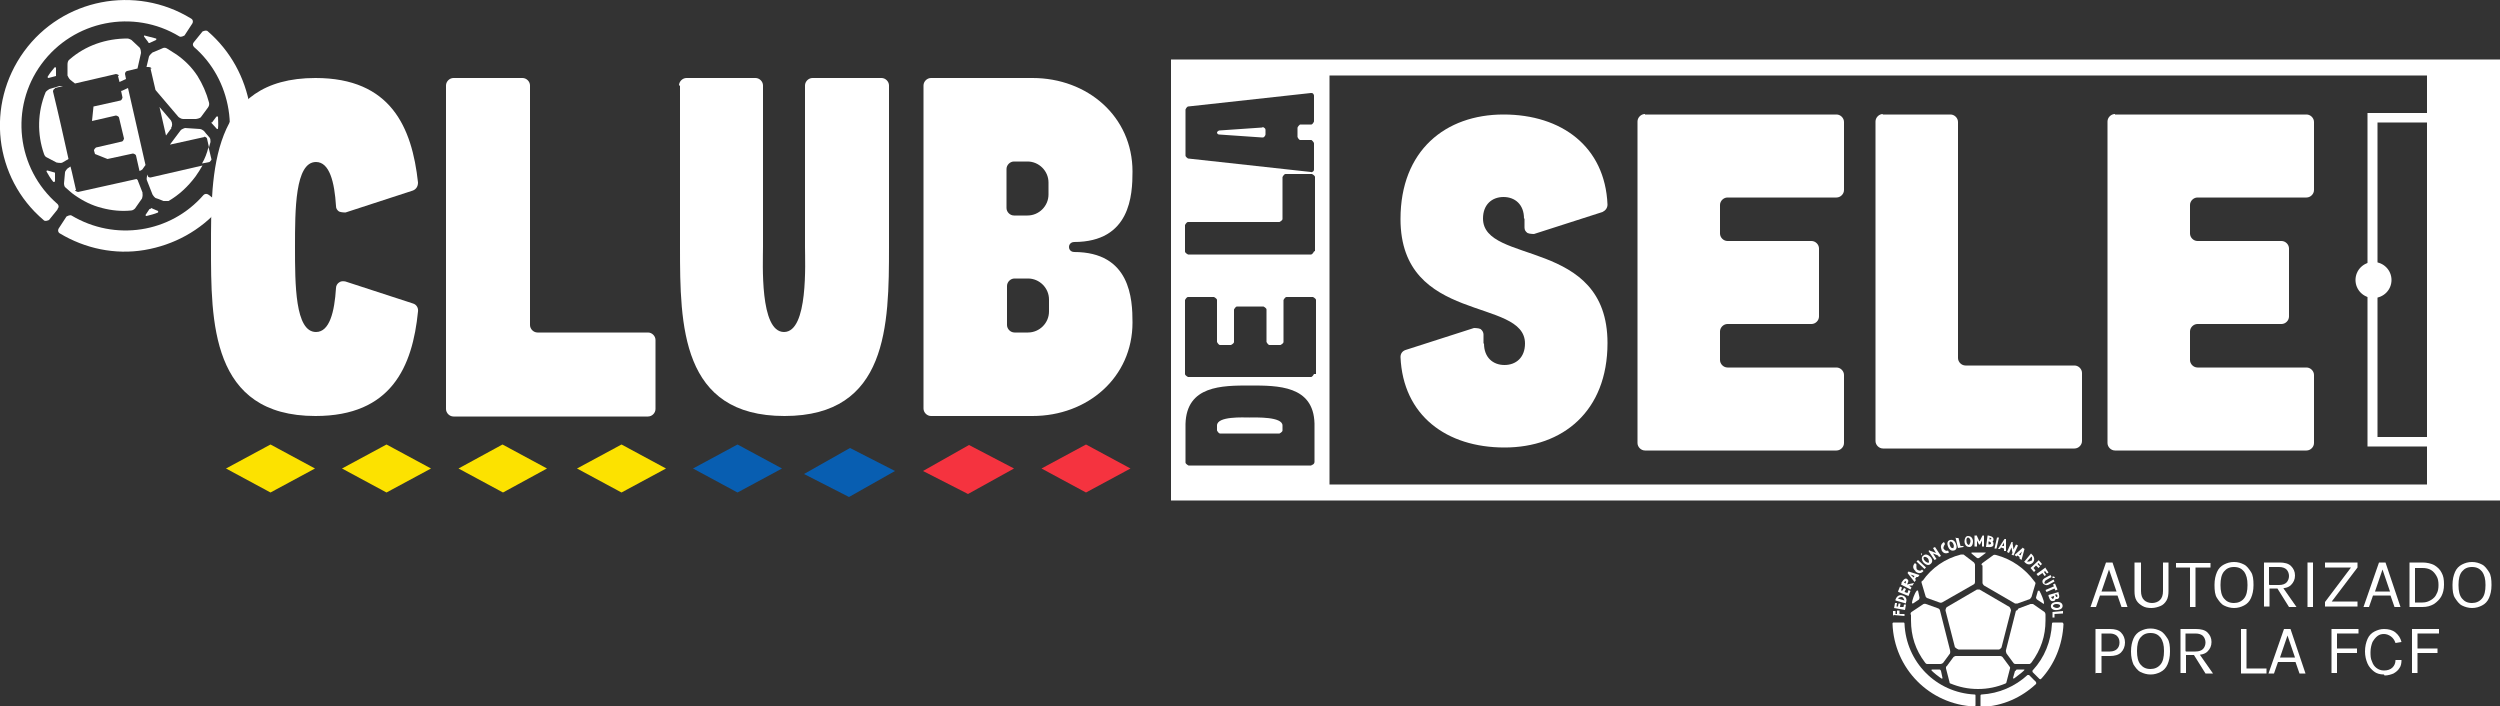 <?xml version="1.0" encoding="UTF-8"?>
<svg xmlns="http://www.w3.org/2000/svg" id="uuid-0d164eda-aa25-443f-9906-f471966d433c" viewBox="0 0 50 14.13">
  <rect x="0" y="0" width="50" height="14.13" fill="#333333" stroke="none"/>
  <defs>
    <style>.uuid-3d0b8952-c701-4e37-ac0a-65d3699d640d,.uuid-9eb77efc-2470-465a-b0c3-27c8783d602a{fill:#fff;}.uuid-9eb77efc-2470-465a-b0c3-27c8783d602a{fill-rule:evenodd;}.uuid-45497b5a-3e1b-4850-acc4-fda4f926e4b9{fill:#085eb1;}.uuid-d52f1cdf-65bd-4060-b709-5f85e406c84f{fill:#f5333f;}.uuid-8676740d-3b20-4ba7-88f8-e2c53198e0fb{fill:#fce200;}</style>
  </defs>
  <g id="uuid-d9e4ef7f-c3ed-4097-bb5b-1b89beca65a1">
    <path class="uuid-3d0b8952-c701-4e37-ac0a-65d3699d640d" d="M6.31,1.56c1.51,0,1.93.99,2.05,2.09,0,.07-.03.13-.1.16l-1.35.44s-.09,0-.13-.02c-.04-.03-.06-.06-.06-.11-.03-.48-.13-.88-.4-.88-.42,0-.42.96-.42,1.7s0,1.7.42,1.7c.27,0,.37-.4.4-.88,0-.05.03-.09.06-.11.04-.03.08-.03.13-.02l1.35.44c.07.02.11.09.1.16-.11,1.1-.53,2.09-2.05,2.09-2.1,0-2.09-1.9-2.09-3.38s-.01-3.38,2.09-3.38Z"></path>
    <path class="uuid-3d0b8952-c701-4e37-ac0a-65d3699d640d" d="M9.07,1.56h1.38c.08,0,.15.07.15.15v4.79c0,.08.07.15.15.15h2.21c.08,0,.15.07.15.15v1.38c0,.08-.07.15-.15.15h-3.89c-.08,0-.15-.07-.15-.15V1.71c0-.08.07-.15.15-.15Z"></path>
    <path class="uuid-3d0b8952-c701-4e37-ac0a-65d3699d640d" d="M13.58,1.71c0-.08.07-.15.15-.15h1.38c.08,0,.15.07.15.15v3.23c0,.31-.07,1.7.42,1.7s.42-1.4.42-1.7V1.71c0-.08.07-.15.15-.15h1.38c.08,0,.15.07.15.15v3.23c0,1.56-.02,3.38-2.09,3.38s-2.09-1.81-2.09-3.38V1.71Z"></path>
    <path class="uuid-3d0b8952-c701-4e37-ac0a-65d3699d640d" d="M18.47,1.71c0-.08.07-.15.15-.15h2.03c1.1,0,2,.77,2,1.87,0,.47-.04,1.41-1.17,1.41-.04,0-.1.03-.1.1s.06.1.1.1c1.13,0,1.17.94,1.17,1.41,0,1.1-.9,1.87-2,1.87h-2.03c-.08,0-.15-.07-.15-.15V1.71ZM20.97,3.89v-.24c0-.23-.19-.42-.42-.42h-.27c-.08,0-.15.07-.15.15v.78c0,.08.07.15.15.15h.27c.23,0,.42-.19.42-.42h0ZM20.29,6.65h.27c.23,0,.42-.19.42-.42v-.24c0-.23-.19-.42-.42-.42h-.27c-.08,0-.15.07-.15.15v.78c0,.08.07.15.15.15Z"></path>
    <rect class="uuid-3d0b8952-c701-4e37-ac0a-65d3699d640d" x="48.54" y="1.2" width="1.46" height="8.8"></rect>
    <path class="uuid-3d0b8952-c701-4e37-ac0a-65d3699d640d" d="M25.25,2.55l-.87.06s-.04.02-.04.04.02.04.04.04l.87.06s.03,0,.04-.02c.01-.01.02-.03.02-.04v-.09s0-.03-.02-.04c-.01-.01-.03-.02-.04-.02Z"></path>
    <path class="uuid-3d0b8952-c701-4e37-ac0a-65d3699d640d" d="M24.99,8.35c-.12,0-.65-.03-.65.16v.1s.03.06.06.06h1.19s.06-.03.06-.06v-.1c0-.18-.53-.16-.65-.16Z"></path>
    <path class="uuid-3d0b8952-c701-4e37-ac0a-65d3699d640d" d="M23.42,1.35v8.49h3.17V1.35h-3.17ZM26.23,9.31h-2.46s-.06-.03-.06-.06v-.77h0c.02-.77.73-.77,1.29-.77s1.27,0,1.29.76h0s0,.77,0,.77c0,.03-.03.06-.06.06ZM26.28,7.48s-.03.06-.06.06h-2.46s-.06-.03-.06-.06v-1.48s.03-.06.06-.06h.52s.06.03.06.06v.84s.03.06.06.06h.22s.06-.03.06-.06v-.65s.03-.06.06-.06h.53s.06.03.06.06v.65s.03.06.06.06h.22s.06-.03.06-.06v-.84s.03-.06.06-.06h.53s.06.03.06.06v1.48ZM26.28,5.03s-.03.06-.06.06h-2.46s-.06-.03-.06-.06v-.53s.03-.06.06-.06h1.83s.06-.03.06-.06v-.84s.03-.06.06-.06h.53s.06.03.06.06v1.48ZM26.28,2.43s-.02.05-.05.06h-.23s-.05.04-.05.07v.18s.02.05.05.06h.23s.05.04.05.07v.52s0,.03-.02.04c-.01.01-.03.02-.04.01l-2.46-.27s-.05-.03-.05-.06v-.92s.02-.05.05-.06l2.46-.27s.03,0,.04.01c.01.01.02.03.02.04v.52Z"></path>
    <path class="uuid-9eb77efc-2470-465a-b0c3-27c8783d602a" d="M4.24,2.45l.09-.12s.02,0,.03,0c0,.08.01.16,0,.24,0,.01-.02.02-.03,0l-.1-.11s0-.01,0-.02Z"></path>
    <path class="uuid-9eb77efc-2470-465a-b0c3-27c8783d602a" d="M2.97.85l-.09-.12s0-.03.01-.02c.08.02.15.04.23.06.01,0,.01.02,0,.03l-.13.06s-.01,0-.02,0Z"></path>
    <path class="uuid-9eb77efc-2470-465a-b0c3-27c8783d602a" d="M1.12,1.52l-.15.04s-.02-.01-.02-.02c.04-.07.09-.13.14-.19,0-.01.02,0,.03,0v.15s0,.01,0,.01Z"></path>
    <path class="uuid-9eb77efc-2470-465a-b0c3-27c8783d602a" d="M1.1,3.48v.15s-.03.02-.04,0c-.05-.06-.09-.13-.13-.2,0-.01,0-.02.02-.02l.14.04s.01,0,.01.01Z"></path>
    <path class="uuid-9eb77efc-2470-465a-b0c3-27c8783d602a" d="M3.02,4.16l.14.06s.01.02,0,.03c-.07.03-.15.05-.23.07-.01,0-.02-.01-.02-.02l.08-.12s.01,0,.02,0Z"></path>
    <path class="uuid-3d0b8952-c701-4e37-ac0a-65d3699d640d" d="M4.4,4.05s.04.08,0,.11c-.39.45-.92.74-1.51.84s-1.19-.03-1.69-.33c-.04-.02-.05-.07-.02-.11l.15-.23s.07-.04.1-.02c.87.52,1.98.35,2.64-.41.03-.03.07-.03.11,0l.21.17Z"></path>
    <path class="uuid-3d0b8952-c701-4e37-ac0a-65d3699d640d" d="M4.55,3.84l-.23-.15s-.04-.07-.02-.1c.25-.42.35-.91.27-1.4-.08-.49-.32-.93-.69-1.25-.03-.03-.03-.07,0-.1l.17-.21s.08-.04.11,0c.45.39.74.92.84,1.51.09.59-.03,1.19-.34,1.69-.02.04-.07.05-.11.02Z"></path>
    <path class="uuid-3d0b8952-c701-4e37-ac0a-65d3699d640d" d="M1.15,4.19l-.17.21s-.08.04-.11,0C-.12,3.56-.29,2.09.48,1.03S2.71-.31,3.82.37c.04.02.05.07.02.11l-.15.23s-.07.04-.1.02C2.67.17,1.47.41.83,1.28s-.5,2.09.32,2.8c.03.03.03.07,0,.1Z"></path>
    <rect class="uuid-3d0b8952-c701-4e37-ac0a-65d3699d640d" x="23.42" y="1.19" width="26.58" height=".32"></rect>
    <rect class="uuid-3d0b8952-c701-4e37-ac0a-65d3699d640d" x="23.42" y="9.69" width="26.58" height=".32"></rect>
    <path class="uuid-3d0b8952-c701-4e37-ac0a-65d3699d640d" d="M49.47,8.93h-2.12V2.26h2.12v6.67ZM47.55,8.74h1.73V2.45h-1.73v6.29Z"></path>
    <polygon class="uuid-3d0b8952-c701-4e37-ac0a-65d3699d640d" points="49.36 7.95 48.54 7.95 48.54 7.78 49.18 7.78 49.18 3.42 48.54 3.42 48.54 3.24 49.36 3.24 49.36 7.95"></polygon>
    <circle class="uuid-3d0b8952-c701-4e37-ac0a-65d3699d640d" cx="47.47" cy="5.6" r=".36"></circle>
    <polygon class="uuid-8676740d-3b20-4ba7-88f8-e2c53198e0fb" points="5.41 8.89 6.3 9.37 5.41 9.85 4.52 9.37 5.41 8.89"></polygon>
    <polygon class="uuid-8676740d-3b20-4ba7-88f8-e2c53198e0fb" points="7.73 8.89 8.62 9.37 7.73 9.85 6.84 9.37 7.73 8.89"></polygon>
    <polygon class="uuid-8676740d-3b20-4ba7-88f8-e2c53198e0fb" points="10.05 8.89 10.94 9.37 10.06 9.85 9.17 9.37 10.05 8.89"></polygon>
    <polygon class="uuid-8676740d-3b20-4ba7-88f8-e2c53198e0fb" points="12.43 8.89 13.32 9.37 12.43 9.85 11.54 9.37 12.43 8.89"></polygon>
    <polygon class="uuid-45497b5a-3e1b-4850-acc4-fda4f926e4b9" points="14.75 8.89 15.64 9.37 14.75 9.85 13.86 9.37 14.75 8.89"></polygon>
    <polygon class="uuid-45497b5a-3e1b-4850-acc4-fda4f926e4b9" points="17 8.96 17.9 9.42 16.98 9.94 16.08 9.48 17 8.96"></polygon>
    <polygon class="uuid-d52f1cdf-65bd-4060-b709-5f85e406c84f" points="19.38 8.9 20.28 9.37 19.36 9.88 18.46 9.42 19.38 8.9"></polygon>
    <polygon class="uuid-d52f1cdf-65bd-4060-b709-5f85e406c84f" points="21.72 8.89 22.61 9.37 21.72 9.85 20.83 9.37 21.72 8.89"></polygon>
    <path class="uuid-3d0b8952-c701-4e37-ac0a-65d3699d640d" d="M28.11,7l1.37-.44s.09,0,.13.02c.04.03.06.07.06.11v.18s.01,0,.01,0c0,.28.18.43.41.43s.41-.15.41-.43c0-.93-2.49-.38-2.49-2.49,0-1.37.9-2.09,2.06-2.09s2.03.64,2.08,1.8c0,.07-.04.12-.1.15l-1.37.44s-.09,0-.13-.02c-.04-.03-.06-.06-.06-.11v-.18s-.01,0-.01,0c0-.28-.18-.43-.41-.43s-.41.15-.41.43c0,.93,2.49.38,2.49,2.49,0,1.37-.9,2.09-2.06,2.09s-2.03-.64-2.08-1.81c0-.07.04-.12.1-.14Z"></path>
    <path class="uuid-3d0b8952-c701-4e37-ac0a-65d3699d640d" d="M32.9,2.29h3.83c.08,0,.15.07.15.15v1.36c0,.08-.07.15-.15.15h-2.18c-.08,0-.15.07-.15.15v.57c0,.08.07.15.15.15h1.68c.08,0,.15.07.15.15v1.36c0,.08-.07.15-.15.15h-1.68c-.08,0-.15.07-.15.15v.57c0,.08.07.15.15.15h2.18c.08,0,.15.07.15.15v1.36c0,.08-.07.15-.15.15h-3.83c-.08,0-.15-.07-.15-.15V2.43c0-.08.07-.15.15-.15Z"></path>
    <path class="uuid-3d0b8952-c701-4e37-ac0a-65d3699d640d" d="M37.65,2.29h1.36c.08,0,.15.07.15.15v4.72c0,.08.07.15.15.15h2.18c.08,0,.15.07.15.15v1.36c0,.08-.07.15-.15.15h-3.83c-.08,0-.15-.07-.15-.15V2.43c0-.08.07-.15.15-.15Z"></path>
    <path class="uuid-3d0b8952-c701-4e37-ac0a-65d3699d640d" d="M42.3,2.29h3.83c.08,0,.15.07.15.15v1.36c0,.08-.07.15-.15.15h-2.18c-.08,0-.15.07-.15.15v.57c0,.08.07.15.15.15h1.68c.08,0,.15.07.15.15v1.36c0,.08-.07.15-.15.15h-1.68c-.08,0-.15.07-.15.15v.57c0,.08.07.15.15.15h2.18c.08,0,.15.07.15.15v1.36c0,.08-.07.15-.15.15h-3.83c-.08,0-.15-.07-.15-.15V2.43c0-.08.07-.15.15-.15Z"></path>
    <path class="uuid-3d0b8952-c701-4e37-ac0a-65d3699d640d" d="M1.52,3.8c-.04-.16-.07-.32-.11-.47l-.06.04s-.05.05-.05.08l-.02.22s0,.06.03.08c.06.05.12.11.18.15.17.12.35.21.55.26.19.05.39.07.58.05.03,0,.06-.02.08-.04l.14-.2s.02-.06.01-.1v-.02s-.09-.23-.09-.23c0-.02-.02-.03-.03-.04l-1.17.26s-.05-.01-.06-.04Z"></path>
    <path class="uuid-3d0b8952-c701-4e37-ac0a-65d3699d640d" d="M3.42,2.56s0,0,0,0c.03-.04.03-.1,0-.15l-.23-.27c.04.19.09.38.13.57l.11-.15Z"></path>
    <path class="uuid-3d0b8952-c701-4e37-ac0a-65d3699d640d" d="M2.42,1.81l.03.14s-.01.05-.04.06l-.54.12-.03.29.48-.11s.05.01.06.04l.1.42s-.01.05-.04.06l-.52.12s-.04.03-.04.06l.02.07.25.1.51-.11s.05.01.06.04l.07.31s.06-.02.07-.05c0,0,0,0,0,0l.05-.07c-.12-.51-.23-1.03-.35-1.54l-.13.06Z"></path>
    <path class="uuid-3d0b8952-c701-4e37-ac0a-65d3699d640d" d="M3.01,1.37c.03.14.07.29.1.43l.46.54s.05.04.09.04h.26s.08-.01.1-.04l.14-.19s0,0,0,0c.02-.03.03-.06.02-.1-.05-.19-.13-.37-.23-.53-.11-.17-.25-.31-.42-.43-.06-.04-.13-.08-.19-.12-.03-.02-.07-.02-.1,0l-.19.08s-.06.05-.07.08l-.05.21h.04s.05,0,.06.03Z"></path>
    <path class="uuid-3d0b8952-c701-4e37-ac0a-65d3699d640d" d="M2.95,3.49h0s-.03.08-.01.12l.11.28s.03.05.06.07l.06.02.1.04s.07,0,.1,0c.21-.12.39-.29.54-.49,0,0,0,0,0,0,0,0,0,0,0,0,0,0,0,0,0,0,0,0,0,0,0,0,.05-.07.1-.15.14-.22l-1.04.24s-.04,0-.05-.02Z"></path>
    <path class="uuid-3d0b8952-c701-4e37-ac0a-65d3699d640d" d="M4.08,2.73s.05.01.06.04l.04.18s.02-.07.03-.11c0-.03,0-.07-.02-.09l-.07-.08-.04-.05s-.05-.04-.08-.04l-.3-.02s-.07.02-.09.05l-.21.28s0,0,.01,0l.68-.15Z"></path>
    <path class="uuid-3d0b8952-c701-4e37-ac0a-65d3699d640d" d="M1.1,1.76l.16-.04s-.05,0-.07,0l-.2.06s-.07.04-.08.07c-.16.39-.17.83-.03,1.23.01.03.03.06.06.07l.19.1s.09.02.12,0l.12-.07c-.1-.45-.2-.9-.31-1.35,0-.02.01-.05.04-.06Z"></path>
    <path class="uuid-3d0b8952-c701-4e37-ac0a-65d3699d640d" d="M2.36,1.52l.03.12.13-.06s-.01-.06-.02-.1c0-.02.01-.05.04-.06l.21-.05.07-.31s0-.08-.03-.11l-.16-.15s-.05-.03-.08-.03c-.43,0-.84.14-1.16.42-.03.02-.04.06-.04.1v.22s.03.07.06.09l.09.07.82-.19s.05.01.06.03Z"></path>
    <path class="uuid-3d0b8952-c701-4e37-ac0a-65d3699d640d" d="M4.23,3.19l-.06-.25c-.03.12-.07.23-.13.33l.15-.03s.04-.03.04-.06Z"></path>
    <path class="uuid-3d0b8952-c701-4e37-ac0a-65d3699d640d" d="M41.81,12.14l.31-.89h.13l.3.89h-.12l-.08-.23h-.35l-.08.23h-.12ZM42.03,11.83h.3l-.15-.44-.15.44Z"></path>
    <path class="uuid-3d0b8952-c701-4e37-ac0a-65d3699d640d" d="M42.71,11.25h.11v.57c0,.08.02.14.06.18.04.04.1.06.16.06s.12-.02.16-.06c.04-.04.06-.1.06-.18v-.57h.11v.57c0,.07-.01.14-.04.19-.03.05-.07.09-.12.11s-.11.04-.18.04-.13-.01-.18-.04c-.05-.03-.09-.06-.12-.11-.03-.05-.04-.11-.04-.19v-.57Z"></path>
    <path class="uuid-3d0b8952-c701-4e37-ac0a-65d3699d640d" d="M43.52,11.35v-.09h.69v.09h-.32l.02-.03v.82h-.11v-.82l.02.03h-.32Z"></path>
    <path class="uuid-3d0b8952-c701-4e37-ac0a-65d3699d640d" d="M44.68,12.16c-.07,0-.14-.02-.2-.05s-.1-.09-.14-.15-.05-.15-.05-.26.02-.19.05-.26.08-.12.14-.15.12-.05.2-.05.14.02.2.05.1.09.14.15.05.15.05.26-.02.19-.05.26-.08.12-.14.15-.12.05-.2.05ZM44.68,12.06c.08,0,.15-.03.2-.09s.07-.15.07-.27-.02-.2-.07-.27c-.05-.06-.11-.09-.2-.09s-.15.03-.2.09c-.05.06-.07.15-.07.27s.02.21.07.27c.05.06.11.09.2.09Z"></path>
    <path class="uuid-3d0b8952-c701-4e37-ac0a-65d3699d640d" d="M45.28,12.14v-.89h.31c.1,0,.18.02.23.07s.08.11.08.19-.03.14-.08.19c-.05.05-.13.07-.23.07h-.2v.36h-.11ZM45.39,11.7h.19c.07,0,.12-.02.15-.05.03-.03.05-.08.05-.13s-.02-.1-.05-.13c-.03-.03-.08-.05-.15-.05h-.2v.35ZM45.78,12.14l-.25-.4h.12l.28.4h-.14Z"></path>
    <path class="uuid-3d0b8952-c701-4e37-ac0a-65d3699d640d" d="M46.15,12.14v-.89h.11v.89h-.11Z"></path>
    <path class="uuid-3d0b8952-c701-4e37-ac0a-65d3699d640d" d="M46.5,12.14v-.1l.55-.73v.04h-.55v-.1h.65v.1l-.53.7v-.02s.53,0,.53,0v.1h-.65Z"></path>
    <path class="uuid-3d0b8952-c701-4e37-ac0a-65d3699d640d" d="M47.27,12.14l.31-.89h.13l.3.89h-.12l-.08-.23h-.35l-.08.23h-.12ZM47.5,11.83h.3l-.15-.44-.15.44Z"></path>
    <path class="uuid-3d0b8952-c701-4e37-ac0a-65d3699d640d" d="M48.19,11.25h.26c.09,0,.17.02.23.05.07.04.12.09.15.15.04.07.05.14.05.24s-.02.17-.05.23-.09.12-.15.16c-.07.04-.14.06-.23.06h-.26v-.89ZM48.3,11.35v.7h.15c.07,0,.12-.02.17-.05.05-.03.09-.07.11-.12.03-.05.04-.11.04-.18s-.01-.13-.04-.18c-.03-.05-.06-.09-.11-.12-.05-.03-.11-.04-.17-.04h-.15Z"></path>
    <path class="uuid-3d0b8952-c701-4e37-ac0a-65d3699d640d" d="M49.44,12.16c-.07,0-.14-.02-.2-.05s-.1-.09-.14-.15-.05-.15-.05-.26.02-.19.05-.26.08-.12.14-.15.12-.05.2-.05.14.02.2.05.1.09.14.15.05.15.05.26-.02.19-.05.26-.08.12-.14.15-.12.05-.2.05ZM49.44,12.06c.08,0,.15-.03.2-.09s.07-.15.07-.27-.02-.2-.07-.27c-.05-.06-.11-.09-.2-.09s-.15.03-.2.09c-.05.06-.07.15-.07.27s.02.21.07.27c.05.06.11.09.2.09Z"></path>
    <path class="uuid-3d0b8952-c701-4e37-ac0a-65d3699d640d" d="M41.91,13.47v-.89h.29c.1,0,.17.02.22.07.05.05.08.12.08.2s-.03.15-.08.2c-.05.05-.13.07-.22.07h-.17v.34h-.11ZM42.03,13.03h.17c.06,0,.11-.02.14-.05.03-.03.05-.07.05-.13s-.02-.1-.05-.13c-.03-.03-.08-.05-.14-.05h-.17v.36Z"></path>
    <path class="uuid-3d0b8952-c701-4e37-ac0a-65d3699d640d" d="M43.01,13.49c-.07,0-.14-.02-.2-.05s-.1-.09-.14-.15c-.03-.07-.05-.15-.05-.26s.02-.19.05-.26c.03-.07.08-.12.14-.15s.12-.05.2-.05.14.02.2.05.1.09.14.15.05.15.05.26-.02.19-.05.26-.08.12-.14.15-.12.05-.2.05ZM43.01,13.38c.08,0,.15-.03.2-.09s.07-.15.07-.27-.02-.2-.07-.27c-.05-.06-.11-.09-.2-.09s-.15.03-.2.09c-.05.06-.07.15-.07.27s.02.21.07.27c.05.06.11.09.2.09Z"></path>
    <path class="uuid-3d0b8952-c701-4e37-ac0a-65d3699d640d" d="M43.61,13.47v-.89h.31c.1,0,.18.02.23.07s.08.11.08.19-.03.14-.08.19c-.05.05-.13.07-.23.07h-.2v.36h-.11ZM43.72,13.03h.19c.07,0,.12-.02.15-.05.03-.03.05-.08.05-.13s-.02-.1-.05-.13c-.03-.03-.08-.05-.15-.05h-.2v.35ZM44.11,13.47l-.25-.4h.12l.28.4h-.14Z"></path>
    <path class="uuid-3d0b8952-c701-4e37-ac0a-65d3699d640d" d="M44.93,12.58v.79h.4v.1h-.51v-.89h.11Z"></path>
    <path class="uuid-3d0b8952-c701-4e37-ac0a-65d3699d640d" d="M45.37,13.47l.31-.89h.13l.3.89h-.12l-.08-.23h-.35l-.08.23h-.12ZM45.6,13.15h.3l-.15-.44-.15.44Z"></path>
    <path class="uuid-3d0b8952-c701-4e37-ac0a-65d3699d640d" d="M46.63,13.47v-.89h.54v.09h-.43v.3h.4v.09h-.4v.4h-.11Z"></path>
    <path class="uuid-3d0b8952-c701-4e37-ac0a-65d3699d640d" d="M47.68,13.49c-.08,0-.15-.02-.2-.06s-.1-.09-.13-.16c-.03-.07-.05-.15-.05-.24,0-.1.02-.18.05-.25s.08-.12.14-.15.12-.05.19-.05c.09,0,.17.02.23.07.06.05.1.11.12.19l-.12.02c-.02-.06-.05-.1-.09-.13s-.09-.05-.14-.05c-.05,0-.09.01-.13.04-.04.03-.07.07-.1.12-.02.05-.04.12-.04.2,0,.07,0,.13.03.19.02.06.05.1.09.13s.09.05.15.05c.07,0,.13-.02.17-.06.04-.04.06-.09.06-.15h.12c0,.06-.01.12-.04.16-.03.05-.07.08-.12.11-.05.02-.11.04-.18.04Z"></path>
    <path class="uuid-3d0b8952-c701-4e37-ac0a-65d3699d640d" d="M48.24,13.47v-.89h.54v.09h-.43v.3h.4v.09h-.4v.4h-.11Z"></path>
    <path class="uuid-3d0b8952-c701-4e37-ac0a-65d3699d640d" d="M37.87,12.45h.2s.02,0,.02.02c.03.77.63,1.38,1.4,1.42.02,0,.02.01.02.02v.2s-.01.02-.02.02c-.9-.04-1.61-.76-1.64-1.66,0-.01.01-.02.02-.02Z"></path>
    <path class="uuid-3d0b8952-c701-4e37-ac0a-65d3699d640d" d="M38.21,12.29s0-.04.02-.05l.24-.16s.03-.01.05,0l.25.09s.03.02.03.04l.2.79s.01.04,0,.07l-.14.19s-.03.02-.05.02h-.27s-.02,0-.04-.03c-.19-.25-.28-.53-.28-.84,0-.04,0-.07,0-.12Z"></path>
    <path class="uuid-3d0b8952-c701-4e37-ac0a-65d3699d640d" d="M38.34,11.81s.02,0,.02,0l.03.14s0,.02-.01.04l-.12.08s-.02,0-.02-.01c0-.05.05-.19.09-.24Z"></path>
    <path class="uuid-3d0b8952-c701-4e37-ac0a-65d3699d640d" d="M38.45,11.62c.18-.26.45-.45.77-.53.02,0,.03,0,.05,0l.21.16s.02.03.02.04v.35s0,.04-.03.05l-.63.36s-.03.01-.05,0l-.25-.09s-.03-.02-.03-.04l-.08-.27s0-.02.01-.04Z"></path>
    <path class="uuid-3d0b8952-c701-4e37-ac0a-65d3699d640d" d="M38.65,13.39h.14s.02,0,.03.03l.03.14s0,.02-.02.01c-.05-.03-.15-.11-.2-.16,0-.01,0-.02.01-.02Z"></path>
    <path class="uuid-3d0b8952-c701-4e37-ac0a-65d3699d640d" d="M39.1,12.95l-.19-.74s0-.05.03-.07l.6-.35s.04,0,.05,0l.6.35s.03.04.03.07l-.19.74s-.03.04-.05.04h-.81s-.05-.02-.06-.04Z"></path>
    <path class="uuid-3d0b8952-c701-4e37-ac0a-65d3699d640d" d="M38.93,13.33l.14-.19s.03-.02.04-.02h.89s.03,0,.05.02l.14.19s.02.02.01.04l-.07.27s0,.02-.02.03c-.17.07-.35.11-.55.11s-.38-.04-.55-.11c-.01,0-.02-.01-.02-.03l-.07-.27s0-.04,0-.04Z"></path>
    <path class="uuid-3d0b8952-c701-4e37-ac0a-65d3699d640d" d="M39.44,11.05s.08,0,.13,0c.05,0,.1,0,.13,0,.02,0,.02.01,0,.02l-.12.09s-.02.01-.04,0l-.11-.09s0-.02,0-.02Z"></path>
    <path class="uuid-3d0b8952-c701-4e37-ac0a-65d3699d640d" d="M39.61,13.91s0-.02.02-.02c.35-.02.67-.16.92-.39,0,0,.02,0,.03,0l.14.14s.01.03,0,.04c-.29.27-.66.44-1.09.46-.01,0-.02-.01-.02-.02v-.2Z"></path>
    <path class="uuid-3d0b8952-c701-4e37-ac0a-65d3699d640d" d="M39.63,11.3s0-.03.02-.04l.22-.16s.02-.01.05,0c.31.08.58.27.77.53.02.02.02.03.02.04l-.08.27s-.02.03-.03.04l-.25.09s-.03,0-.05,0l-.62-.36s-.03-.03-.03-.05v-.35Z"></path>
    <path class="uuid-3d0b8952-c701-4e37-ac0a-65d3699d640d" d="M40.34,12.21s.02-.03.03-.04l.24-.09s.03,0,.05,0l.23.16s.02.02.02.05c0,.04,0,.08,0,.12,0,.31-.09.58-.28.84-.02.02-.03.03-.04.03h-.28s-.03,0-.04-.02l-.14-.19s-.02-.05-.01-.07l.2-.79Z"></path>
    <path class="uuid-3d0b8952-c701-4e37-ac0a-65d3699d640d" d="M40.31,13.42s.01-.03.03-.03h.14s.02,0,0,.02c-.05.05-.15.12-.2.16-.01,0-.02,0-.02-.01l.04-.14Z"></path>
    <path class="uuid-3d0b8952-c701-4e37-ac0a-65d3699d640d" d="M40.66,13.4c.23-.25.36-.57.38-.93,0-.01.01-.02.02-.02h.19s.02.02.02.03c-.02.42-.18.81-.45,1.1,0,.01-.03,0-.03,0l-.14-.14s0-.02,0-.03Z"></path>
    <path class="uuid-3d0b8952-c701-4e37-ac0a-65d3699d640d" d="M40.77,11.82s.01-.02.02,0c.03.05.09.19.09.24,0,.02,0,.02-.02.01l-.12-.08s-.02-.02-.02-.04l.04-.14Z"></path>
    <path class="uuid-3d0b8952-c701-4e37-ac0a-65d3699d640d" d="M37.86,12.33v-.11s.05,0,.05,0v.06s.03,0,.03,0v-.07s.05,0,.05,0v.07s.1,0,.1,0v.04s-.22-.02-.22-.02Z"></path>
    <path class="uuid-3d0b8952-c701-4e37-ac0a-65d3699d640d" d="M37.88,12.17l.02-.11h.04s-.01.07-.01.07h.03s.01-.06.01-.06h.04s-.01.07-.01.07h.07s.01-.05.01-.05h.04s-.02.11-.02.11l-.22-.04Z"></path>
    <path class="uuid-3d0b8952-c701-4e37-ac0a-65d3699d640d" d="M38.12,12.07l-.21-.06v-.02c.03-.08.09-.1.14-.08.05.01.1.06.07.14v.02ZM38.04,11.94s-.06,0-.08.03l.13.04s-.02-.06-.05-.07Z"></path>
    <path class="uuid-3d0b8952-c701-4e37-ac0a-65d3699d640d" d="M37.96,11.83l.04-.1.04.02-.02.06h.03s.03-.05.03-.05l.04.02-.03.06.06.02.02-.06.04.02-.04.1-.2-.08Z"></path>
    <path class="uuid-3d0b8952-c701-4e37-ac0a-65d3699d640d" d="M38.03,11.67v-.02c.05-.08.09-.09.11-.07.03.02.04.04,0,.11l.14-.03-.03.05h-.07s.05.04.05.04l-.02.04-.19-.1ZM38.12,11.62s-.02,0-.04.03l.03.02s.02-.05,0-.05Z"></path>
    <path class="uuid-3d0b8952-c701-4e37-ac0a-65d3699d640d" d="M38.15,11.46l.02-.03.22.07-.03.04h-.03s-.03.04-.03.04l.02.02-.03.04-.14-.18ZM38.29,11.52l-.08-.03.06.06.02-.03Z"></path>
    <path class="uuid-3d0b8952-c701-4e37-ac0a-65d3699d640d" d="M38.31,11.42c-.06-.05-.06-.11-.01-.16l.03.03s-.01.08.01.1c.03.02.07.04.1,0l.03.03c-.04.05-.1.06-.16.01Z"></path>
    <path class="uuid-3d0b8952-c701-4e37-ac0a-65d3699d640d" d="M38.33,11.23l.03-.03.16.15-.03.03-.16-.15Z"></path>
    <path class="uuid-3d0b8952-c701-4e37-ac0a-65d3699d640d" d="M38.42,11.08l.02-.02v.03s0,.02,0,.02l-.02-.03ZM38.47,11.25c-.05-.06-.04-.12,0-.14.03-.03.08-.03.14.03.05.06.04.11,0,.14-.03.03-.08.03-.14-.03ZM38.58,11.25s0-.05-.02-.08c-.03-.03-.06-.04-.08-.03-.02.01-.01.05.02.08.03.03.06.04.08.03Z"></path>
    <path class="uuid-3d0b8952-c701-4e37-ac0a-65d3699d640d" d="M38.59,11.01l.13.05-.06-.1.04-.02.12.18-.04.02-.02-.03-.1-.04.07.11-.04.02-.12-.18.02-.02Z"></path>
    <path class="uuid-3d0b8952-c701-4e37-ac0a-65d3699d640d" d="M38.83,10.99c-.03-.07,0-.12.05-.15l.02.04s-.04.06-.03.09c.02.03.05.06.09.04l.02.04c-.06.03-.12.02-.15-.05Z"></path>
    <path class="uuid-3d0b8952-c701-4e37-ac0a-65d3699d640d" d="M38.96,10.93c-.03-.08,0-.12.04-.13.04-.01.09,0,.12.08.03.08,0,.12-.04.13-.04.01-.09,0-.12-.08ZM39.06,10.97s.03-.04.01-.08c-.01-.04-.04-.06-.06-.06-.02,0-.03.04-.01.08.01.04.04.06.06.05Z"></path>
    <path class="uuid-3d0b8952-c701-4e37-ac0a-65d3699d640d" d="M39.13,10.76h.04s.04.16.04.16h.06s0,.02,0,.02l-.11.02-.05-.21Z"></path>
    <path class="uuid-3d0b8952-c701-4e37-ac0a-65d3699d640d" d="M39.29,10.84c0-.08.03-.12.07-.12.04,0,.09.02.1.1,0,.08-.03.12-.07.12-.04,0-.09-.02-.1-.1ZM39.38,10.9s.03-.04.03-.08c0-.04-.03-.07-.05-.07-.02,0-.04.03-.03.08,0,.04.03.07.05.07Z"></path>
    <path class="uuid-3d0b8952-c701-4e37-ac0a-65d3699d640d" d="M39.53,10.7l.06.13.06-.12h.03s0,.22,0,.22h-.04s0-.12,0-.12l-.04.08h-.02s-.04-.08-.04-.08v.12s-.05,0-.05,0v-.22s.04,0,.04,0Z"></path>
    <path class="uuid-3d0b8952-c701-4e37-ac0a-65d3699d640d" d="M39.75,10.71h.02c.09.02.1.05.1.08,0,.01,0,.03-.02.04.02.01.02.04.02.06,0,.04-.04.06-.13.05h-.02s.03-.22.03-.22ZM39.82,10.87s0-.04-.05-.04v.06s.05,0,.05-.02ZM39.83,10.78s0-.02-.04-.03v.04s.04,0,.04-.02Z"></path>
    <path class="uuid-3d0b8952-c701-4e37-ac0a-65d3699d640d" d="M39.94,10.75h.04s-.05.22-.05.22h-.04s.05-.22.05-.22Z"></path>
    <path class="uuid-3d0b8952-c701-4e37-ac0a-65d3699d640d" d="M40.08,10.78h.04s0,.24,0,.24h-.04s0-.05,0-.05l-.06-.02-.02.03h-.04s.13-.2.13-.2ZM40.08,10.94v-.09s-.04.07-.04.07h.04Z"></path>
    <path class="uuid-3d0b8952-c701-4e37-ac0a-65d3699d640d" d="M40.25,10.85l.02.14.05-.1.04.02-.09.2-.04-.02.02-.03-.02-.11-.05.11-.04-.02.09-.2h.03Z"></path>
    <path class="uuid-3d0b8952-c701-4e37-ac0a-65d3699d640d" d="M40.46,10.96l.03.02-.06.22-.04-.03v-.03s-.04-.03-.04-.03l-.02.02-.04-.03.17-.15ZM40.41,11.11l.03-.08-.06.06.04.02Z"></path>
    <path class="uuid-3d0b8952-c701-4e37-ac0a-65d3699d640d" d="M40.48,11.24l.14-.17.02.02c.06.06.05.12.02.16-.04.04-.1.06-.16,0l-.02-.02ZM40.63,11.22s.03-.06,0-.09l-.09.1s.06.01.08-.02Z"></path>
    <path class="uuid-3d0b8952-c701-4e37-ac0a-65d3699d640d" d="M40.77,11.2l.07.08-.03.03-.04-.05-.02.02.05.05-.03.03-.05-.05-.05.05.04.05-.03.03-.07-.08.16-.15Z"></path>
    <path class="uuid-3d0b8952-c701-4e37-ac0a-65d3699d640d" d="M40.91,11.36l.06.09-.03.02-.04-.05-.02.02.04.06-.03.02-.04-.06-.09.06-.03-.04.18-.13Z"></path>
    <path class="uuid-3d0b8952-c701-4e37-ac0a-65d3699d640d" d="M40.95,11.66l.12-.07.02.04-.11.06c-.05.03-.1,0-.12-.02-.02-.03-.02-.08.04-.11l.11-.06.02.04-.12.07s-.03.04-.02.05c0,.02.03.02.06,0ZM41.05,11.54v.02s.05,0,.05,0l-.02-.03h-.03Z"></path>
    <path class="uuid-3d0b8952-c701-4e37-ac0a-65d3699d640d" d="M41.08,11.73l-.02-.04.04-.02.05.12-.04.02-.02-.04-.16.07-.02-.04.16-.07Z"></path>
    <path class="uuid-3d0b8952-c701-4e37-ac0a-65d3699d640d" d="M41.17,11.84v.02c.03.08.01.11-.02.12-.01,0-.03,0-.04,0,0,.02-.02.04-.04.04-.04.01-.07,0-.1-.1v-.02s.2-.06.2-.06ZM41.06,11.98s.03-.03.02-.06l-.06.02s.03.05.05.04ZM41.14,11.94s.02-.01,0-.05h-.04s.02.05.03.05Z"></path>
    <path class="uuid-3d0b8952-c701-4e37-ac0a-65d3699d640d" d="M41.12,12.04c.08-.01.12.02.13.06s-.01.09-.1.1c-.08.01-.12-.02-.13-.06s.01-.09.1-.1ZM41.06,12.13s.04.03.08.03c.04,0,.07-.03.06-.05,0-.02-.04-.03-.08-.03-.04,0-.07.03-.06.05Z"></path>
    <path class="uuid-3d0b8952-c701-4e37-ac0a-65d3699d640d" d="M41.26,12.23v.04s-.17.01-.17.01v.07s-.04,0-.04,0v-.11s.21-.02.21-.02Z"></path>
  </g>
</svg>
